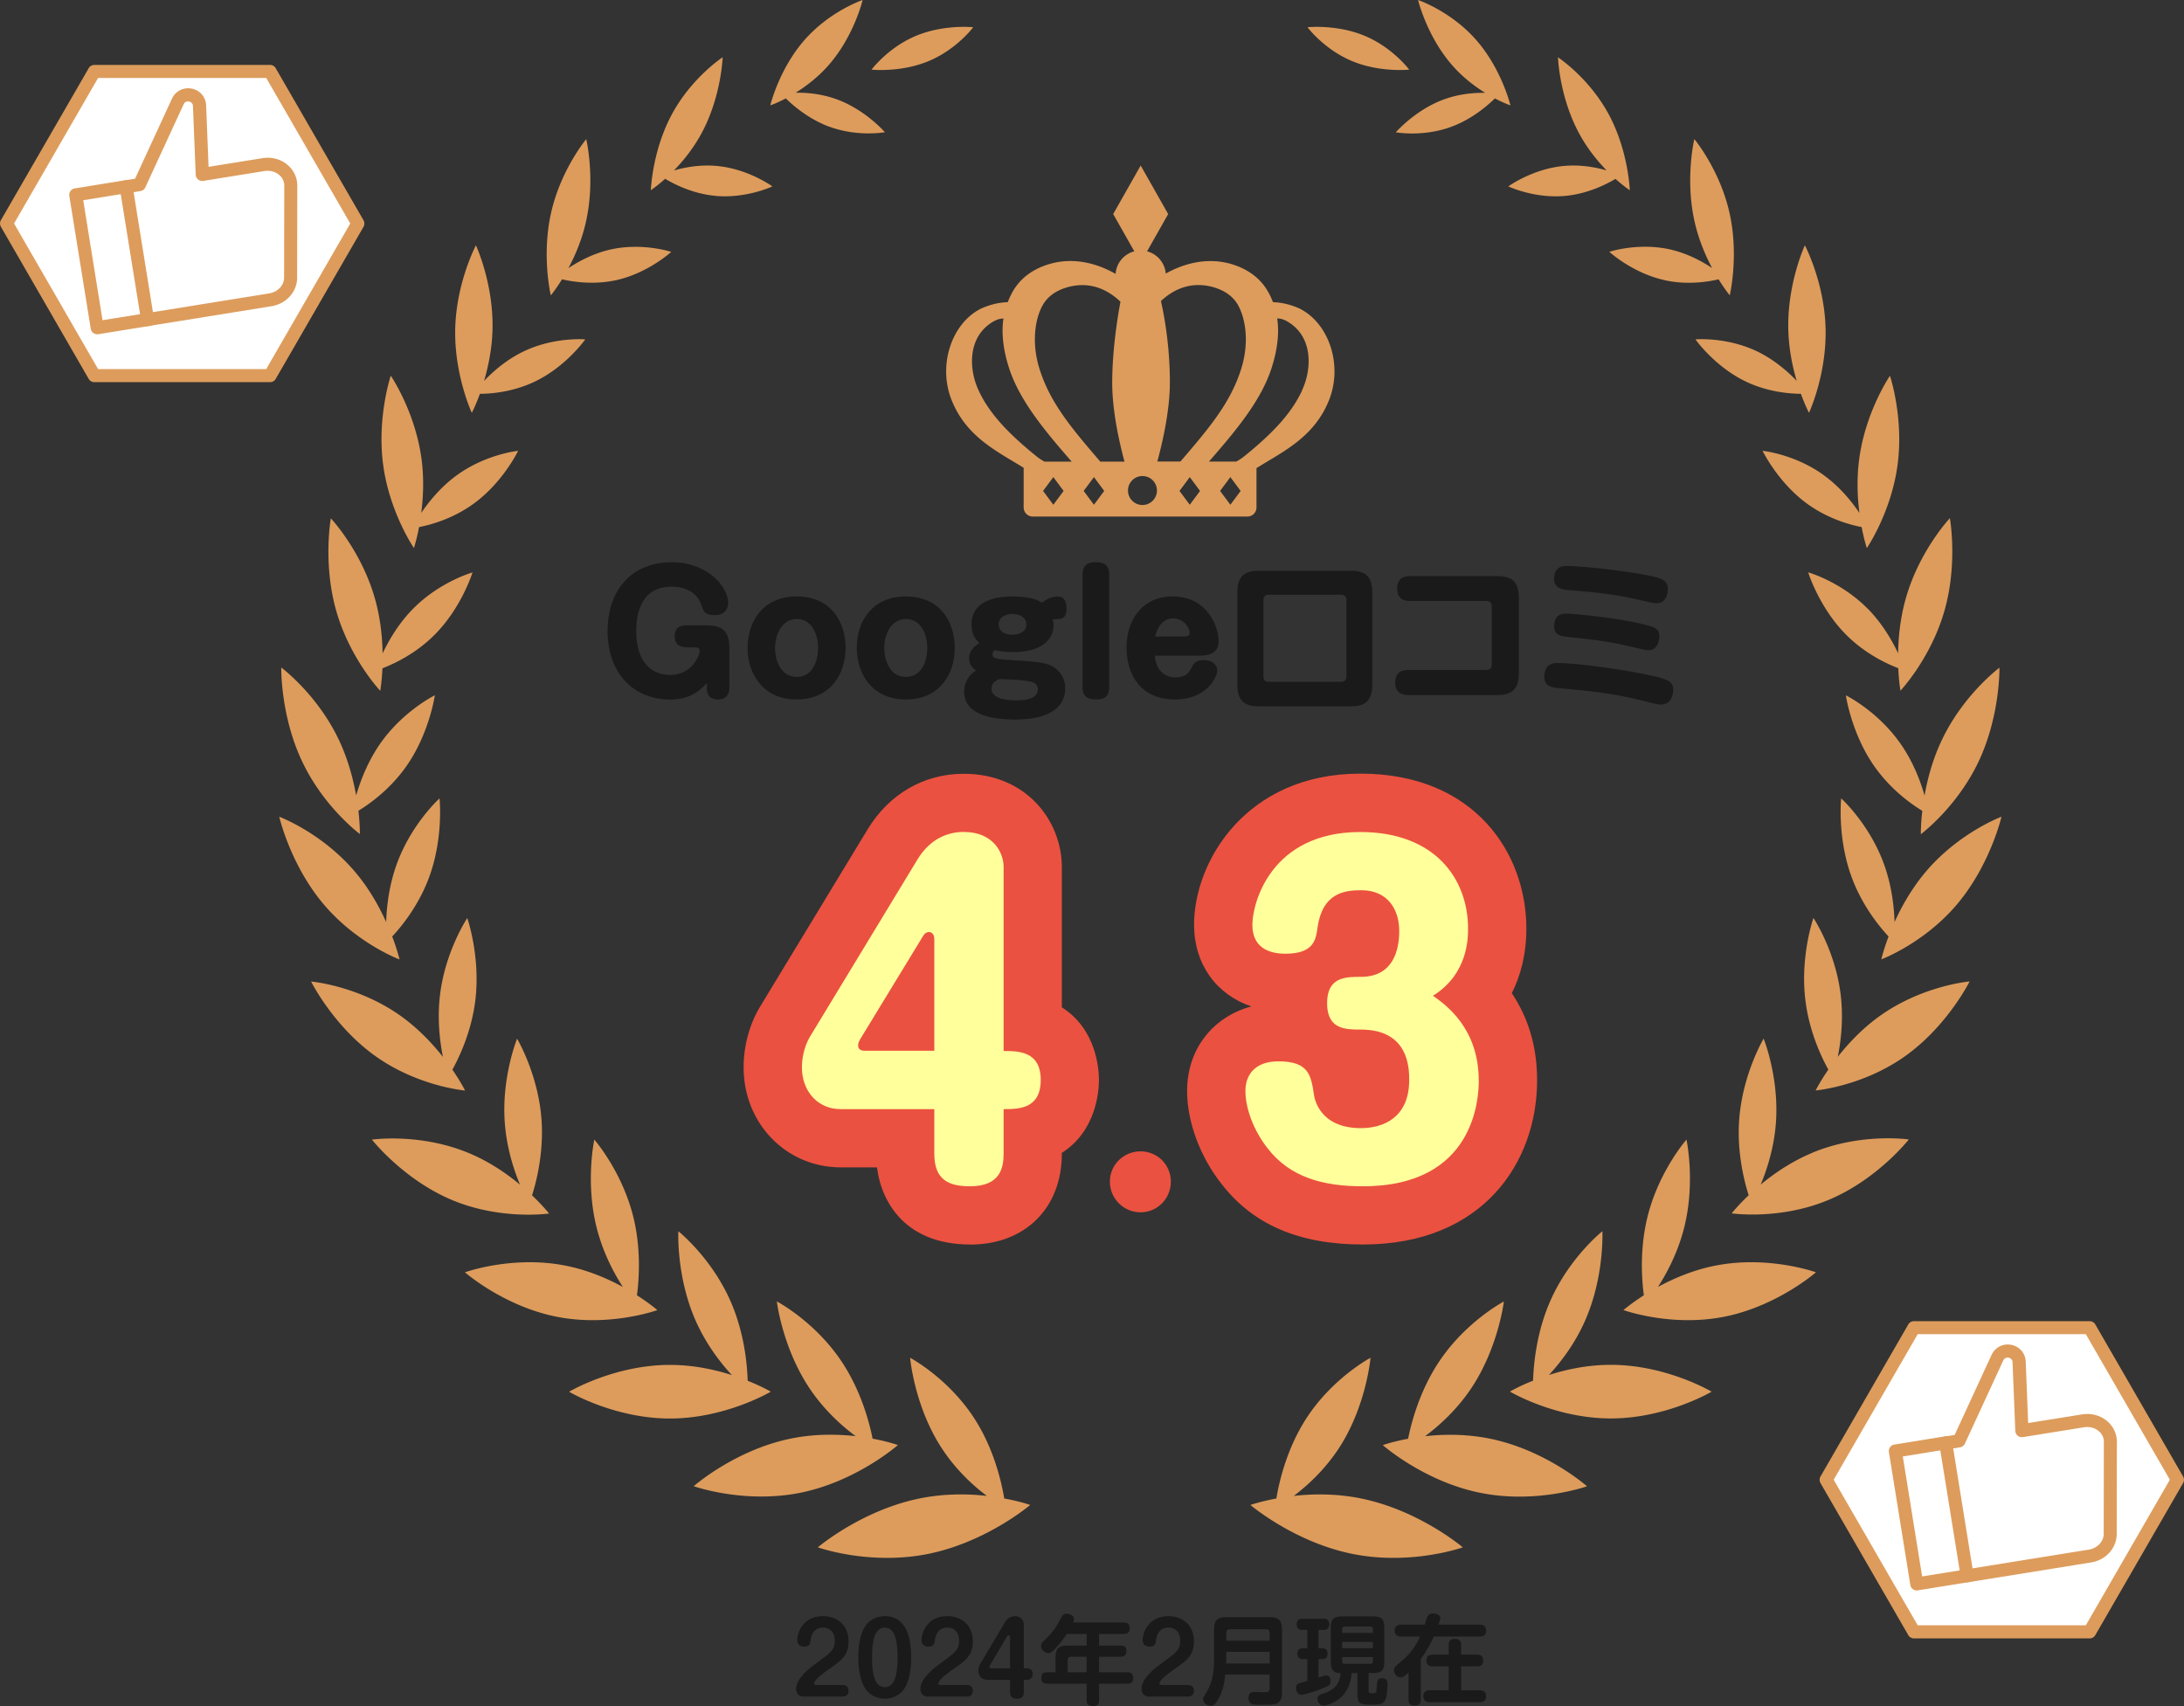 <svg data-name="レイヤー 2" xmlns="http://www.w3.org/2000/svg" viewBox="0 0 270.06 210.97"><rect x="0" y="0" width="270.06" height="210.97" fill="#333333" stroke="none"/><g data-name="レイヤー 1"><path d="M84.93 80.05c-1.09 0-1.5-.53-1.5-1.34 0-.99.51-1.38 1.5-1.38h2.45c1.84 0 2.81.63 2.81 2.81v5.04c0 .4-.22 1.32-1.38 1.32-.26 0-1.4 0-1.4-1.32v-.71c-1.6 1.8-3.26 2.04-4.53 2.04-4.53 0-7.75-3.24-7.75-8.48 0-4.84 2.77-8.5 7.95-8.5 4.53 0 6.96 3.14 6.96 5.02 0 .24-.06 1.52-1.66 1.52-1.23 0-1.4-.51-1.6-1.11-.28-.89-.73-1.32-.99-1.54-.65-.55-1.64-.87-2.75-.87-3.86 0-4.37 3.5-4.37 5.48 0 4.23 2.23 5.44 4.19 5.44 2.71 0 3.66-2.45 3.66-2.97 0-.32-.24-.44-.47-.44h-1.11Zm19.63.08c0 3.18-1.84 6.37-6.05 6.37s-6.07-3.24-6.07-6.37 1.78-6.37 6.07-6.37 6.05 3.2 6.05 6.37Zm-8.72 0c0 1.54.71 3.58 2.67 3.58s2.65-1.94 2.65-3.58-.73-3.58-2.65-3.58-2.67 2.08-2.67 3.58Zm22.22 0c0 3.18-1.84 6.37-6.05 6.37s-6.07-3.24-6.07-6.37 1.78-6.37 6.07-6.37 6.05 3.2 6.05 6.37Zm-8.72 0c0 1.54.71 3.58 2.67 3.58s2.65-1.94 2.65-3.58-.73-3.58-2.65-3.58-2.67 2.08-2.67 3.58Zm20.93-2.77c0 .34 0 3.28-5.06 3.28-1.15 0-1.9-.16-2.21-.24-.16.14-.28.28-.28.49 0 .55.44.63 2.77.77 2.67.16 4.03.24 5 .97.87.65 1.23 1.58 1.23 2.47 0 3.88-5.14 3.88-6.19 3.88-3.2 0-6.31-.71-6.31-3.46 0-1.13.59-2.1 1.46-2.59-.39-.32-.85-.71-.85-1.52 0-.45.14-1.21 1.27-1.88-.38-.38-.97-.97-.97-2.29 0-3.48 4.21-3.48 5.08-3.48 2.37 0 3.2.51 3.64.77.95-.77 1.78-.77 1.94-.77.65 0 1.09.4 1.09 1.5 0 .3 0 1.21-.87 1.27-.59.04-.65.04-.85.08.04.16.12.4.12.75Zm-7.67 7.81c0 1.44 2.53 1.44 3.08 1.44 1.46 0 2.65-.32 2.65-1.36 0-.59-.43-.81-.67-.89-.77-.28-3.2-.36-4.13-.38-.39.2-.93.47-.93 1.19Zm.89-7.95c0 .95.87 1.27 1.7 1.27s1.72-.34 1.72-1.27c0-.87-.81-1.3-1.72-1.3-.81 0-1.7.38-1.7 1.3Zm13.67 7.74c0 .63-.14 1.54-1.58 1.54-1.05 0-1.72-.32-1.72-1.54v-13.9c0-.63.16-1.54 1.58-1.54 1.05 0 1.72.32 1.72 1.54v13.9Zm5.64-3.88c.1 1.76 1.19 2.69 2.53 2.69s1.7-.63 1.94-1.07c.32-.63.53-1.07 1.56-1.07.55 0 1.68.2 1.68 1.33 0 .75-1.29 3.54-5.22 3.54-4.25 0-5.99-3.1-5.99-6.39 0-3.54 2-6.35 5.71-6.35 4.35 0 5.68 3.84 5.68 5.52 0 1.8-1.74 1.8-2.33 1.8h-5.56Zm3.68-2.37c.32 0 .63-.08.63-.47 0-.53-.69-1.76-2.06-1.76-.3 0-1.68 0-2.2 2.23h3.62Zm23.21 5.93c0 2.1-.95 2.71-2.69 2.71h-11.29c-1.72 0-2.71-.57-2.71-2.71V73.29c0-2.14.99-2.71 2.71-2.71H167c1.74 0 2.69.61 2.69 2.71v11.35Zm-3.2-10.44c0-.42-.24-.65-.65-.65h-8.96c-.53 0-.65.34-.65.65v9.47c0 .4.2.65.65.65h8.96c.49 0 .65-.32.65-.65V74.2Zm17.32 8.64c.36 0 .65-.18.65-.65v-7.22c0-.4-.22-.65-.65-.65h-9.49c-.55 0-1.56-.16-1.56-1.54 0-1.03.55-1.54 1.56-1.54h10.8c1.76 0 2.69.63 2.69 2.71v9.29c0 2.04-.89 2.71-2.69 2.71h-11.04c-.55 0-1.56-.18-1.56-1.54 0-1.03.55-1.56 1.56-1.56h9.73Zm8.87-.85c2.08 0 8.05.75 12.06 1.68 1.6.38 2.16.71 2.16 1.64 0 .4-.16 1.82-1.52 1.82-.44 0-.73-.08-2.63-.57-3.28-.83-6.64-1.17-10.01-1.46-.77-.08-2-.18-1.76-1.8.2-1.31 1.23-1.31 1.7-1.31Zm1.03-6.11c.51 0 5.64.4 9.43 1.31 1.37.32 2.04.49 2.04 1.52 0 .18-.06 1.7-1.34 1.7-.32 0-.36-.02-2.65-.55-2.37-.57-4.85-.83-7.28-1.09-.81-.08-1.74-.18-1.74-1.34 0-.1.02-.24.04-.38.2-1.13 1.01-1.17 1.5-1.17Zm.16-5.89c1.33 0 6.86.51 10.22 1.23 1.44.3 2.14.55 2.14 1.66 0 .28-.1 1.72-1.37 1.72-.36 0-.46-.02-2.49-.49-3.03-.69-5.79-.93-8.33-1.13-.75-.06-2.12-.16-1.84-1.8.2-1.19 1.15-1.19 1.66-1.19ZM99.4 209.81c-.84 0-.96-.7-.96-.94 0-1.37 1.81-2.69 2.41-3.12 1.94-1.42 2.38-1.73 2.38-2.88 0-.92-.52-1.6-1.46-1.6-1.32 0-1.51 1.27-1.54 1.58-.04.34-.06.78-.8.78-.2 0-.85-.06-.85-.8 0-.96.73-2.97 3.18-2.97 1.74 0 3.17 1.08 3.17 3.12 0 1.75-.92 2.4-2.45 3.45-.5.36-1.82 1.28-1.82 1.77 0 .14.17.17.29.17h3.2c.23 0 .78.06.78.71 0 .72-.62.72-.78.72h-4.74Zm13.28-4.85c0 .74-.06 2.79-.94 3.99-.5.67-1.39 1.12-2.33 1.12-1 0-1.87-.49-2.33-1.12-.88-1.22-.95-3.23-.95-3.99 0-.88.08-2.78.95-3.98.68-.96 1.85-1.12 2.33-1.12 2.89 0 3.26 3.15 3.26 5.1Zm-4.85 0c0 2.07.32 3.68 1.58 3.68s1.58-1.63 1.58-3.68-.32-3.68-1.58-3.68-1.58 1.62-1.58 3.68Zm6.94 4.85c-.84 0-.96-.7-.96-.94 0-1.37 1.81-2.69 2.41-3.12 1.94-1.42 2.38-1.73 2.38-2.88 0-.92-.52-1.6-1.46-1.6-1.32 0-1.51 1.27-1.54 1.58-.04.34-.06.78-.8.78-.2 0-.85-.06-.85-.8 0-.96.73-2.97 3.18-2.97 1.74 0 3.17 1.08 3.17 3.12 0 1.75-.92 2.4-2.45 3.45-.5.36-1.82 1.28-1.82 1.77 0 .14.17.17.29.17h3.2c.23 0 .78.06.78.71 0 .72-.62.72-.78.72h-4.74Zm7.28-2.09c-.71 0-1.08-.55-1.08-1.15 0-.34.14-.64.25-.82l3.04-5.12c.22-.36.61-.77 1.24-.77.8 0 1.1.58 1.1 1v5.45h.32c.23 0 .78.05.78.7 0 .72-.62.72-.78.72h-.32v1.55c0 .48-.23.8-.82.8-.52 0-.88-.18-.88-.8v-1.55h-2.85Zm2.85-1.41v-3.87s-.02-.22-.18-.22c-.08 0-.14.05-.18.12l-2.13 3.61c-.04.06-.06.12-.06.18 0 .14.12.18.2.18h2.35Zm14.06-5.66c.17 0 .73 0 .73.67 0 .54-.24.74-.73.74h-3.06v1.44h2.67c.24 0 .72.02.72.66 0 .48-.18.72-.72.72h-2.67v1.92h3.5c.25 0 .72.01.72.7s-.43.71-.72.71h-3.5v2.04c0 .28-.02.73-.73.73-.66 0-.8-.26-.8-.73v-2.04h-4.89c-.22 0-.72 0-.72-.7s.47-.71.72-.71h1.04v-1.91c0-1.08.47-1.39 1.39-1.39h2.46v-1.44h-2.46c-.18.29-.71 1.06-1.36 1.75-.55.58-.68.62-.9.62-.47 0-.92-.43-.92-.89 0-.28.13-.42.29-.58 1.24-1.2 1.49-1.57 2.23-2.96.14-.26.28-.44.66-.44.41 0 .9.24.9.66 0 .13-.05.26-.11.42h6.26Zm-4.6 6.15v-1.92h-1.93c-.25 0-.41.13-.41.41v1.51h2.34Zm7.75 3.01c-.84 0-.96-.7-.96-.94 0-1.37 1.81-2.69 2.41-3.12 1.94-1.42 2.38-1.73 2.38-2.88 0-.92-.52-1.6-1.46-1.6-1.32 0-1.51 1.27-1.54 1.58-.04.34-.06.78-.8.78-.2 0-.85-.06-.85-.8 0-.96.73-2.97 3.18-2.97 1.74 0 3.17 1.08 3.17 3.12 0 1.75-.92 2.4-2.45 3.45-.5.36-1.82 1.28-1.82 1.77 0 .14.17.17.29.17h3.2c.23 0 .78.06.78.71 0 .72-.62.72-.78.72h-4.74Zm9.39-2.72c-.05.6-.18 1.98-.94 3.18-.37.59-.54.67-.86.67-.5 0-.94-.4-.94-.76 0-.22.1-.38.28-.67.56-.89 1.08-2 1.08-4.11v-3.92c0-1.18.52-1.5 1.49-1.5h5.43c.95 0 1.49.31 1.49 1.5v7.83c0 .29 0 1.09-.67 1.36-.36.14-.71.14-1.75.14-.42 0-1.07 0-1.25-.06-.42-.14-.48-.56-.48-.78 0-.74.52-.74.73-.74.2 0 1.08.04 1.26.04.32 0 .62-.02.62-.46v-1.72h-5.49Zm5.49-4.2v-.97c0-.29-.14-.44-.44-.44h-4.47c-.31 0-.44.16-.44.44v.97H157Zm-5.36 1.38v1.44h5.36v-1.44h-5.36Zm10.03.9h-.58c-.44 0-.66-.25-.66-.66 0-.44.23-.68.66-.68h.58v-2.27h-.64c-.18 0-.68 0-.68-.68 0-.62.4-.7.68-.7h2.67c.17 0 .67 0 .67.68 0 .48-.24.7-.65.7h-.67v2.27h.5c.48 0 .62.34.62.67 0 .38-.18.67-.62.67h-.5v2.27c.73-.23.8-.25.96-.25.36 0 .53.31.53.71 0 .47-.22.56-.75.79-.83.36-2.43.9-2.85.9s-.68-.42-.68-.86c0-.4.23-.5.32-.54.14-.06.89-.26 1.09-.32v-2.69Zm2.9-3.97c0-1.03.47-1.31 1.29-1.31h4.03c.88 0 1.29.32 1.29 1.31v4.39c0 .95-.37 1.3-1.29 1.3h-.65v2.1c0 .35.1.4.41.4.52 0 .55-.07.58-.53.07-1.08.1-1.32.67-1.32.68 0 .68.46.68.76 0 .58-.06 1.74-.42 2.15-.3.35-.84.35-1.62.35-1.3 0-1.68-.07-1.68-1.37v-2.53h-.72c-.2 3.45-3.17 4.02-3.44 4.02-.53 0-.78-.49-.78-.85 0-.41.29-.49.49-.56 1.18-.38 2.21-.85 2.38-2.6-.96-.01-1.22-.49-1.22-1.3v-4.39Zm1.41.73h3.79v-.49c0-.19-.1-.29-.28-.29h-3.23c-.2 0-.29.11-.29.29v.49Zm3.79 1.12h-3.79v.77h3.79v-.77Zm-3.79 1.87v.54c0 .19.1.29.29.29h3.23c.17 0 .28-.08.28-.29v-.54h-3.79Zm17.04-4.01c.44 0 .76.23.76.73s-.26.74-.76.74h-5.72c-.17.41-.73 1.62-1.61 2.77v5.07c0 .17 0 .71-.72.71-.61 0-.79-.26-.79-.71v-3.38c-.6.53-.73.59-.97.59-.46 0-.82-.4-.82-.9 0-.35.05-.38 1.12-1.28 1.08-.9 1.78-2.13 2.11-2.87h-2.4c-.5 0-.76-.28-.76-.73 0-.48.26-.74.76-.74h2.97c.3-1.09.42-1.38 1.04-1.38.3 0 .88.1.88.59 0 .08 0 .17-.23.79H183Zm-2.34 8.12H183c.4 0 .76.18.76.73 0 .47-.26.74-.76.74h-6.24c-.47 0-.76-.24-.76-.73s.26-.74.76-.74h2.38v-2.96h-2c-.44 0-.76-.22-.76-.72s.28-.73.76-.73h2v-1.23c0-.35.13-.72.71-.72.54 0 .83.19.83.72v1.23h1.99c.46 0 .74.23.74.72s-.28.73-.74.73h-1.99v2.96Z" fill="#1a1a1a"/><path d="M119.97 153.9c-7.67 0-10.92-4.82-11.53-9.54h-4.49c-6.73 0-12-5.43-12-12.35 0-2.76.77-5.51 2.17-7.74l13.16-21.7c2.64-4.37 6.97-6.88 11.87-6.88 7.89 0 12.15 5.94 12.15 11.54v17.34c4.3 2.72 4.59 7.69 4.59 8.98s-.29 6.29-4.59 9.02v.11c0 6.72-4.56 11.23-11.33 11.23Zm48.56 0c-7.88 0-13.59-2.45-17.49-7.5-2.64-3.34-4.25-7.66-4.25-11.49 0-5.17 3.19-9.17 7.94-10.45-4.31-1.46-7.08-5.22-7.08-10.11 0-7.76 6.38-18.68 20.57-18.68s20.52 9.92 20.52 19.14c0 3.26-.74 5.9-1.8 8.01 2.08 3.11 3.13 6.7 3.13 10.77 0 10.11-6.66 20.31-21.54 20.31Z" fill="#eb5140"/><path d="M103.95 137.16c-2.91 0-4.79-2.3-4.79-5.15 0-1.73.56-3.11 1.07-3.93l13.21-21.78c1.63-2.7 3.93-3.42 5.71-3.42 3.67 0 4.95 2.55 4.95 4.34v22.75c1.79 0 4.59 0 4.59 3.57s-2.65 3.62-4.59 3.62v5.51c0 1.73-.41 4.03-4.13 4.03-2.65 0-4.44-.77-4.44-4.03v-5.51h-11.58Zm11.58-7.2v-13.88c0-.2-.1-.82-.66-.82-.31 0-.56.2-.71.46l-7.8 12.8c-.1.2-.25.46-.25.71 0 .2 0 .71.82.71h8.62Zm67.33 3.63c0 2.09-.41 13.11-14.33 13.11-4.95 0-9.03-1.12-11.78-4.69-1.73-2.19-2.75-4.95-2.75-7.09 0-1.99 1.17-3.67 4.08-3.67 3.72 0 4.03 1.68 4.39 4.08.05.46.66 4.18 5.81 4.18 2.86 0 5.97-1.38 5.97-5.92 0-1.43 0-6.27-5.97-6.27-1.89 0-4.18 0-4.18-3.26s2.3-3.26 4.18-3.26c4.03 0 4.74-3.37 4.74-5.66 0-2.75-1.48-5.05-4.69-5.05-2.14 0-4.79.36-5.41 4.59-.2 1.53-.46 3.26-3.98 3.26-2.19 0-4.08-.87-4.08-3.57s2.29-11.48 13.36-11.48c9.18 0 13.31 5.76 13.31 11.94 0 1.17 0 5.61-4.34 8.31 1.53 1.07 5.66 3.98 5.66 10.46Z" fill="#ffff9c"/><path d="M144.78 146.13c0 2.11-1.68 3.79-3.75 3.79s-3.79-1.68-3.79-3.79 1.72-3.75 3.79-3.75 3.75 1.64 3.75 3.75Z" fill="#eb5140"/><path d="M183.64 11.48c-1.3-.02-3.19.11-5.14.83-3.53 1.31-5.9 4.05-5.9 4.05s3.35.62 6.88-.69c2.55-.94 4.48-2.63 5.37-3.5 1.14.6 1.92.86 1.92.86s-1.07-4.47-4.22-8.07c-3.15-3.6-7.2-4.96-7.2-4.96s1.07 4.47 4.22 8.07c1.32 1.51 2.8 2.62 4.08 3.41Zm-68.8-3.93c3.47-1.45 5.5-4.18 5.5-4.18s-3.6-.39-7.07 1.06c-3.47 1.45-5.5 4.18-5.5 4.18s3.6.39 7.07-1.06Zm52.34 0c3.47 1.45 7.07 1.06 7.07 1.06s-2.03-2.73-5.5-4.18c-3.47-1.45-7.07-1.06-7.07-1.06s2.03 2.73 5.5 4.18Zm-64.64 8.11c3.53 1.31 6.88.69 6.88.69s-2.37-2.74-5.9-4.05c-1.95-.72-3.84-.86-5.14-.83 1.27-.79 2.75-1.9 4.08-3.41 3.15-3.59 4.21-8.06 4.21-8.06s-4.05 1.36-7.2 4.96c-3.15 3.6-4.22 8.07-4.22 8.07s.78-.26 1.92-.86c.88.87 2.82 2.55 5.37 3.5ZM59.33 48.7c1.33 0 4.09-.2 6.86-1.54 3.83-1.85 6.18-5.19 6.18-5.19s-3.85-.34-7.67 1.51c-2.11 1.02-3.77 2.5-4.84 3.62.51-1.74.98-3.94 1.04-6.34.14-5.72-2.05-10.42-2.05-10.42s-2.42 4.57-2.56 10.29c-.14 5.72 2.05 10.42 2.05 10.42s.47-.88 1-2.35Zm182.69 63.1c4.1-4.87 5.47-10.8 5.47-10.8s-5.29 1.97-9.4 6.85c-1.72 2.05-2.96 4.27-3.82 6.17-.06-1.87-.35-4.56-1.35-7.27-1.81-4.91-5.25-8.02-5.25-8.02s-.51 4.85 1.3 9.76c1.31 3.55 3.46 6.14 4.56 7.32-.64 1.69-.9 2.83-.9 2.83s5.29-1.97 9.4-6.85ZM88.41 24.22c3.84.37 7.1-1.17 7.1-1.17s-2.96-2.15-6.8-2.52c-2.12-.21-4.06.17-5.38.55 1.13-1.15 2.39-2.7 3.42-4.6 2.45-4.54 2.61-9.4 2.61-9.4s-3.82 2.5-6.27 7.04c-2.45 4.54-2.61 9.4-2.61 9.4s.73-.48 1.77-1.41c1.07.64 3.38 1.84 6.15 2.1ZM51.18 67.78s.33-.99.64-2.6c1.36-.26 4.16-1 6.77-2.91 3.62-2.64 5.48-6.52 5.48-6.52s-4 .4-7.61 3.04c-2 1.46-3.46 3.29-4.37 4.64.24-1.88.36-4.22.03-6.69-.79-5.88-3.8-10.28-3.8-10.28s-1.73 5.15-.94 11.03c.79 5.88 3.8 10.28 3.8 10.28Zm179.75 7.48c-3.31-3.35-7.34-4.48-7.34-4.48s1.33 4.31 4.64 7.66c2.39 2.42 5.15 3.68 6.5 4.19.07 1.7.27 2.78.27 2.78s3.74-3.96 5.43-9.85.68-11.48.68-11.48-3.74 3.96-5.43 9.85c-.71 2.47-.94 4.89-.97 6.86-.73-1.55-1.95-3.69-3.78-5.54Zm-5.37-16.47c-3.62-2.64-7.61-3.04-7.61-3.04s1.87 3.88 5.48 6.52c2.61 1.91 5.41 2.65 6.77 2.91.31 1.61.64 2.6.64 2.6s3.01-4.39 3.8-10.28c.79-5.88-.94-11.03-.94-11.03s-3.01 4.39-3.8 10.28c-.33 2.47-.22 4.81.03 6.69-.91-1.35-2.37-3.19-4.37-4.64Zm12.42 39.59c-.49-1.72-1.39-4.15-2.96-6.39-2.83-4.07-6.77-6-6.77-6s.66 4.66 3.49 8.73c2.05 2.94 4.66 4.76 5.96 5.55-.2 1.75-.18 2.89-.18 2.89s4.47-3.32 7.15-9c2.68-5.69 2.57-11.59 2.57-11.59s-4.47 3.32-7.15 9c-1.13 2.39-1.76 4.81-2.11 6.82Zm-32.19-63.74c2.84.64 5.48.2 6.72-.1.78 1.26 1.38 1.98 1.38 1.98s1.17-4.91-.04-10.24c-1.21-5.34-4.34-9.08-4.34-9.08s-1.17 4.91.04 10.24c.51 2.24 1.35 4.19 2.16 5.71-1.21-.81-3.05-1.82-5.22-2.31-3.94-.88-7.49.3-7.49.3s2.84 2.61 6.78 3.49Zm-7.1-13.56c-1.32-.38-3.26-.76-5.38-.55-3.84.37-6.8 2.52-6.8 2.52s3.26 1.55 7.1 1.17c2.77-.27 5.08-1.46 6.15-2.1 1.03.92 1.77 1.41 1.77 1.41s-.16-4.86-2.61-9.4-6.27-7.04-6.27-7.04.16 4.86 2.61 9.4c1.03 1.91 2.3 3.45 3.42 4.6Zm10.96 20.89s2.35 3.34 6.18 5.19c2.76 1.34 5.53 1.53 6.86 1.54.53 1.47 1 2.35 1 2.35s2.19-4.7 2.05-10.42c-.14-5.72-2.56-10.29-2.56-10.29s-2.19 4.7-2.05 10.42c.06 2.4.52 4.59 1.04 6.34-1.07-1.12-2.73-2.59-4.84-3.62-3.83-1.85-7.67-1.51-7.67-1.51ZM69.5 34.54c1.25.29 3.88.73 6.72.1 3.94-.88 6.78-3.49 6.78-3.49s-3.55-1.18-7.49-.3c-2.17.49-4.01 1.5-5.22 2.31.81-1.52 1.66-3.47 2.16-5.71 1.21-5.34.04-10.24.04-10.24s-3.13 3.74-4.34 9.08-.04 10.24-.04 10.24.6-.72 1.38-1.98ZM47.02 85.42s.19-1.08.27-2.78c1.35-.51 4.11-1.77 6.5-4.19 3.31-3.35 4.64-7.66 4.64-7.66s-4.03 1.13-7.34 4.48c-1.83 1.85-3.05 3.99-3.78 5.54-.03-1.97-.26-4.39-.97-6.86-1.69-5.89-5.43-9.85-5.43-9.85s-1.01 5.59.68 11.48c1.69 5.89 5.43 9.85 5.43 9.85Zm73.57 90.16c-3.26-5.14-8.05-7.67-8.05-7.67s.5 5.81 3.76 10.95c1.8 2.84 4.06 4.88 5.73 6.13-2.32-.26-5.2-.31-8.24.3-7.25 1.45-12.66 6.06-12.66 6.06s6.35 2.27 13.6.82c7.25-1.45 12.66-6.06 12.66-6.06s-1.22-.44-3.21-.8c-.33-1.97-1.24-6.02-3.59-9.73Zm39.39 9.41c1.67-1.26 3.93-3.3 5.73-6.13 3.26-5.14 3.76-10.95 3.76-10.95s-4.79 2.53-8.05 7.67c-2.35 3.71-3.27 7.76-3.59 9.73-1.98.37-3.21.8-3.21.8s5.41 4.61 12.66 6.06c7.25 1.45 13.6-.82 13.6-.82s-5.41-4.61-12.66-6.06c-3.04-.61-5.92-.56-8.24-.3Zm31.54-14.94c1.38-1.49 3.22-3.82 4.52-6.82 2.37-5.43 2.1-10.97 2.1-10.97s-4.11 3.26-6.47 8.69c-1.71 3.92-2.04 7.88-2.1 9.79-1.79.71-2.86 1.35-2.86 1.35s5.58 3.32 12.47 3.32c6.89 0 12.47-3.31 12.47-3.31s-5.58-3.32-12.47-3.32c-2.89 0-5.54.58-7.66 1.26Zm35.73-39.36c.38-1.89.72-4.66.36-7.66-.65-5.43-3.37-9.51-3.37-9.51s-1.66 4.71-1 10.14c.47 3.92 2.02 7.13 2.84 8.61-1.04 1.51-1.57 2.58-1.57 2.58s5.76-.49 11.02-4.21c5.26-3.72 8.02-9.27 8.02-9.27s-5.76.49-11.02 4.21c-2.21 1.56-3.97 3.45-5.28 5.11Zm-3.19 11.89c-2.54 1.06-4.69 2.54-6.34 3.91.76-1.82 1.65-4.54 1.88-7.65.41-5.63-1.52-10.4-1.52-10.4s-2.6 4.37-3.02 10c-.3 4.07.63 7.67 1.17 9.37-1.35 1.28-2.1 2.24-2.1 2.24s5.92.87 11.97-1.66c6.05-2.52 9.93-7.48 9.93-7.48s-5.92-.87-11.97 1.66Zm-11.94 13.93c-2.76.54-5.2 1.6-7.11 2.64 1.09-1.68 2.47-4.25 3.25-7.36 1.41-5.63.28-10.86.28-10.86s-3.41 3.88-4.81 9.51c-1.01 4.06-.71 7.91-.46 9.74-1.59 1.02-2.52 1.83-2.52 1.83s5.85 2.12 12.42.83 11.38-5.5 11.38-5.5-5.85-2.12-12.42-.83Zm-35.91 21.1c1.66-1.23 3.91-3.22 5.75-5.98 3.32-5.01 4-10.68 4-10.68s-4.72 2.47-8.04 7.48c-2.4 3.62-3.42 7.57-3.8 9.49-1.93.36-3.13.79-3.13.79s5.09 4.5 12.06 5.9c6.97 1.41 13.19-.81 13.19-.81s-5.09-4.5-12.06-5.9c-2.93-.59-5.72-.54-7.97-.29ZM49.4 118.64s-.26-1.14-.9-2.83c1.1-1.18 3.25-3.77 4.56-7.32 1.81-4.91 1.29-9.76 1.29-9.76s-3.44 3.11-5.25 8.02c-1 2.71-1.29 5.4-1.35 7.27-.86-1.9-2.09-4.13-3.82-6.17-4.1-4.87-9.4-6.85-9.4-6.85s1.36 5.93 5.47 10.8c4.1 4.87 9.4 6.85 9.4 6.85Zm-4.9-15.49s.02-1.14-.18-2.89c1.3-.79 3.91-2.61 5.96-5.55 2.83-4.07 3.49-8.73 3.49-8.73s-3.94 1.94-6.77 6c-1.56 2.25-2.46 4.67-2.96 6.39-.36-2.01-.99-4.43-2.11-6.82-2.68-5.69-7.15-9-7.15-9s-.12 5.9 2.57 11.59c2.68 5.69 7.15 9 7.15 9Zm63.4 74.76c-.38-1.92-1.4-5.87-3.8-9.49-3.32-5.01-8.04-7.48-8.04-7.48s.67 5.66 4 10.68c1.84 2.77 4.09 4.76 5.75 5.98-2.26-.25-5.05-.3-7.97.29-6.97 1.41-12.06 5.9-12.06 5.9s6.22 2.21 13.19.81c6.97-1.41 12.06-5.9 12.06-5.9s-1.2-.43-3.13-.79Zm-50.39-43.05s-.53-1.07-1.57-2.58c.82-1.49 2.37-4.69 2.84-8.61.65-5.43-1-10.14-1-10.14s-2.72 4.08-3.37 9.51c-.36 3-.02 5.77.36 7.66-1.31-1.66-3.07-3.54-5.28-5.11-5.26-3.72-11.02-4.21-11.02-4.21s2.76 5.55 8.02 9.27c5.26 3.72 11.02 4.21 11.02 4.21Zm34.94 35.88c-.05-1.91-.39-5.87-2.1-9.79-2.37-5.43-6.47-8.69-6.47-8.69s-.27 5.54 2.1 10.97c1.31 3 3.14 5.33 4.52 6.82-2.11-.68-4.77-1.26-7.66-1.26-6.89 0-12.47 3.32-12.47 3.32s5.58 3.31 12.47 3.31c6.89 0 12.47-3.32 12.47-3.32s-1.08-.64-2.86-1.35Zm-11.17-8.73s-.93-.81-2.52-1.83c.25-1.83.55-5.68-.46-9.74-1.41-5.63-4.81-9.51-4.81-9.51s-1.13 5.24.28 10.86c.78 3.11 2.16 5.68 3.25 7.36-1.91-1.04-4.35-2.1-7.11-2.64-6.57-1.29-12.42.83-12.42.83s4.81 4.21 11.38 5.5c6.57 1.29 12.42-.83 12.42-.83Zm-13.39-11.95s-.75-.95-2.1-2.24c.54-1.7 1.46-5.3 1.17-9.37-.41-5.63-3.02-10-3.02-10s-1.94 4.77-1.52 10.4c.23 3.11 1.12 5.83 1.88 7.65-1.65-1.37-3.8-2.86-6.34-3.91-6.05-2.52-11.97-1.66-11.97-1.66s3.89 4.95 9.93 7.48c6.05 2.52 11.97 1.66 11.97 1.66Zm92.97-111.82s-.03-.02-.05-.03c-1.11-.52-2.27-.81-3.4-.84-.16-.41-.34-.81-.55-1.19-.97-1.77-2.59-2.97-4.82-3.59-2.95-.77-5.72.03-7.89 1.24a3.107 3.107 0 0 0-2.31-2.75l2.61-4.61-3.4-6-3.4 6 2.61 4.61a3.097 3.097 0 0 0-2.31 2.79c-2.18-1.24-4.98-2.07-7.97-1.28-2.23.61-3.86 1.82-4.82 3.59-.21.38-.39.78-.55 1.19-1.13.03-2.29.32-3.4.84-.02 0-.03.02-.05.03-3.52 1.86-5.17 6.93-3.52 11.16 1.82 4.66 5.76 6.46 8.94 8.45v4.9c0 .62.5 1.13 1.13 1.13h26.53c.62 0 1.13-.5 1.13-1.13v-4.86c3.19-2.01 7.17-3.79 9-8.49 1.65-4.23 0-9.3-3.52-11.16Zm-30.61 24.18-1.27-1.71 1.27-1.71 1.27 1.71-1.27 1.71Zm-1.1-5.34a5.8 5.8 0 0 1-.97-.64c-3.72-3-5.89-5.43-7.15-8.11-1.3-2.77-1.37-6.77 1.84-8.59.46-.26.86-.35 1.21-.35-.25 1.69-.08 3.64.64 5.96 1.27 4.07 4.34 7.77 7.8 11.74h-3.38Zm6.12 5.34L134 60.71l1.27-1.71 1.27 1.71-1.27 1.71Zm.78-5.34c-3.58-4.17-6.21-7.28-7.52-11.49-.99-3.18-.55-6.11.37-7.79.62-1.13 1.67-1.89 3.2-2.31 2.86-.75 5.01.45 6.45 1.82-.27 1.44-1.02 5.76-1.02 10.01 0 3.53.89 7.43 1.52 9.77h-3Zm5.22 5.37c-.99 0-1.79-.8-1.79-1.79s.8-1.79 1.79-1.79 1.79.8 1.79 1.79-.8 1.79-1.79 1.79Zm2.29-25.23c1.44-1.34 3.56-2.47 6.36-1.74 1.53.42 2.58 1.18 3.2 2.31.92 1.69 1.36 4.62.37 7.79-1.31 4.21-3.94 7.32-7.52 11.49h-2.86c.64-2.36 1.55-6.3 1.55-9.77 0-4.88-.82-8.83-1.11-10.09Zm3.56 25.2-1.27-1.71 1.27-1.71 1.27 1.71-1.27 1.71Zm5.02 0-1.27-1.71 1.27-1.71 1.27 1.71-1.27 1.71Zm8.85-14.09c-1.26 2.68-3.43 5.11-7.15 8.11-.31.25-.63.45-.97.64h-3.38c3.46-3.96 6.54-7.67 7.8-11.74.72-2.32.89-4.26.64-5.96.36 0 .75.09 1.21.35 3.21 1.82 3.14 5.82 1.84 8.59Z" fill="#dd9c5c"/><path fill="#fff" d="M33.39 8.83H11.67L.81 27.64l10.86 18.81h21.72l10.86-18.81L33.39 8.83z"/><path d="M33.39 47.26H11.67c-.29 0-.56-.15-.7-.4L.11 28.04a.834.834 0 0 1 0-.81l10.86-18.8c.14-.25.41-.4.7-.4h21.72c.29 0 .56.15.7.4l10.86 18.81c.14.25.14.56 0 .81L34.09 46.86c-.14.25-.41.4-.7.4Zm-21.26-1.62h20.79l10.39-18-10.39-18H12.13l-10.39 18 10.39 18Z" fill="#dd9c5c"/><path fill="#fff" d="m9.367 24.098 6.427-1.035L18.44 39.49l-6.427 1.035z"/><path d="M12.01 41.33c-.17 0-.33-.05-.47-.15a.8.8 0 0 1-.32-.53L8.57 24.22c-.03-.21.02-.43.14-.6.13-.17.32-.29.53-.32l6.43-1.04c.44-.07.86.23.93.67l2.65 16.43c.07.44-.23.85-.67.93l-6.43 1.04s-.09.01-.13.01Zm-1.72-16.57 2.39 14.84 4.83-.78-2.39-14.84-4.83.78Z" fill="#dd9c5c"/><path d="m35.96 22.95-.02 11.39c0 1.34-1.07 2.51-2.51 2.74l-15.19 2.45-2.65-16.43 1.65-.27 4.74-10.28c.62-1.35 2.63-.95 2.69.53l.34 8.49 7.57-1.22c1.78-.29 3.37.94 3.37 2.6Z" fill="#fff"/><path d="M18.24 40.33c-.17 0-.33-.05-.47-.15a.8.8 0 0 1-.32-.53L14.8 23.22c-.03-.21.02-.43.14-.6.13-.17.32-.29.53-.32l1.23-.2 4.56-9.89c.44-.95 1.42-1.45 2.45-1.25 1.03.2 1.74 1.04 1.78 2.09l.3 7.58 6.67-1.07c1.13-.18 2.27.12 3.11.84.76.65 1.19 1.58 1.19 2.55l-.02 11.39c0 1.75-1.34 3.24-3.19 3.53l-15.19 2.45s-.09.01-.13.01Zm-1.72-16.57 2.39 14.84 14.39-2.32c1.04-.17 1.83-1 1.83-1.94l.02-11.39c0-.51-.22-.98-.63-1.32-.48-.41-1.14-.58-1.81-.48l-7.57 1.22a.813.813 0 0 1-.94-.76l-.34-8.49a.588.588 0 0 0-.48-.57c-.11-.02-.48-.06-.67.34l-4.74 10.28c-.11.24-.34.42-.6.46l-.86.14Z" fill="#dd9c5c"/><path fill="#fff" d="M258.39 164.18h-21.72l-10.86 18.81 10.86 18.81h21.72l10.86-18.81-10.86-18.81z"/><path d="M258.39 202.61h-21.72c-.29 0-.56-.15-.7-.4l-10.86-18.81a.834.834 0 0 1 0-.81l10.86-18.81c.14-.25.41-.4.7-.4h21.72c.29 0 .56.15.7.4l10.86 18.81c.14.25.14.56 0 .81l-10.86 18.81c-.14.25-.41.4-.7.4Zm-21.26-1.62h20.79l10.39-18-10.39-18h-20.79l-10.39 18 10.39 18Z" fill="#dd9c5c"/><path fill="#fff" d="m234.367 179.442 6.428-1.036 2.646 16.429-6.428 1.035z"/><path d="M237.01 196.68c-.17 0-.33-.05-.47-.15a.8.8 0 0 1-.32-.53l-2.65-16.43c-.07-.44.23-.85.67-.93l6.43-1.04c.21-.03.43.02.6.14a.8.8 0 0 1 .32.53l2.65 16.43c.07.44-.23.85-.67.93l-6.43 1.04s-.09.01-.13.01Zm-1.72-16.57 2.39 14.84 4.83-.78-2.39-14.84-4.83.78Z" fill="#dd9c5c"/><path d="m260.96 178.3-.02 11.39c0 1.34-1.07 2.51-2.51 2.74l-15.19 2.45-2.65-16.43 1.65-.27 4.74-10.28c.62-1.35 2.63-.95 2.69.53l.34 8.49 7.57-1.22c1.78-.29 3.37.94 3.37 2.6Z" fill="#fff"/><path d="M243.24 195.68c-.17 0-.33-.05-.47-.15a.8.8 0 0 1-.32-.53l-2.65-16.43c-.03-.21.02-.43.14-.6.13-.17.32-.29.53-.32l1.23-.2 4.56-9.89c.44-.95 1.42-1.45 2.45-1.25 1.03.2 1.74 1.04 1.78 2.09l.3 7.58 6.67-1.07c1.13-.18 2.27.12 3.11.84.76.65 1.19 1.58 1.19 2.55l-.02 11.39c0 1.75-1.34 3.24-3.19 3.53l-15.19 2.45s-.09.01-.13.01Zm-1.72-16.57 2.39 14.84 14.39-2.32c1.04-.17 1.83-1 1.83-1.94l.02-11.39c0-.51-.22-.98-.63-1.32-.48-.41-1.14-.58-1.81-.48l-7.57 1.22a.813.813 0 0 1-.94-.76l-.34-8.49a.588.588 0 0 0-.48-.57c-.11-.02-.48-.06-.67.34l-4.74 10.28c-.11.24-.34.42-.6.46l-.86.14Z" fill="#dd9c5c"/></g></svg>